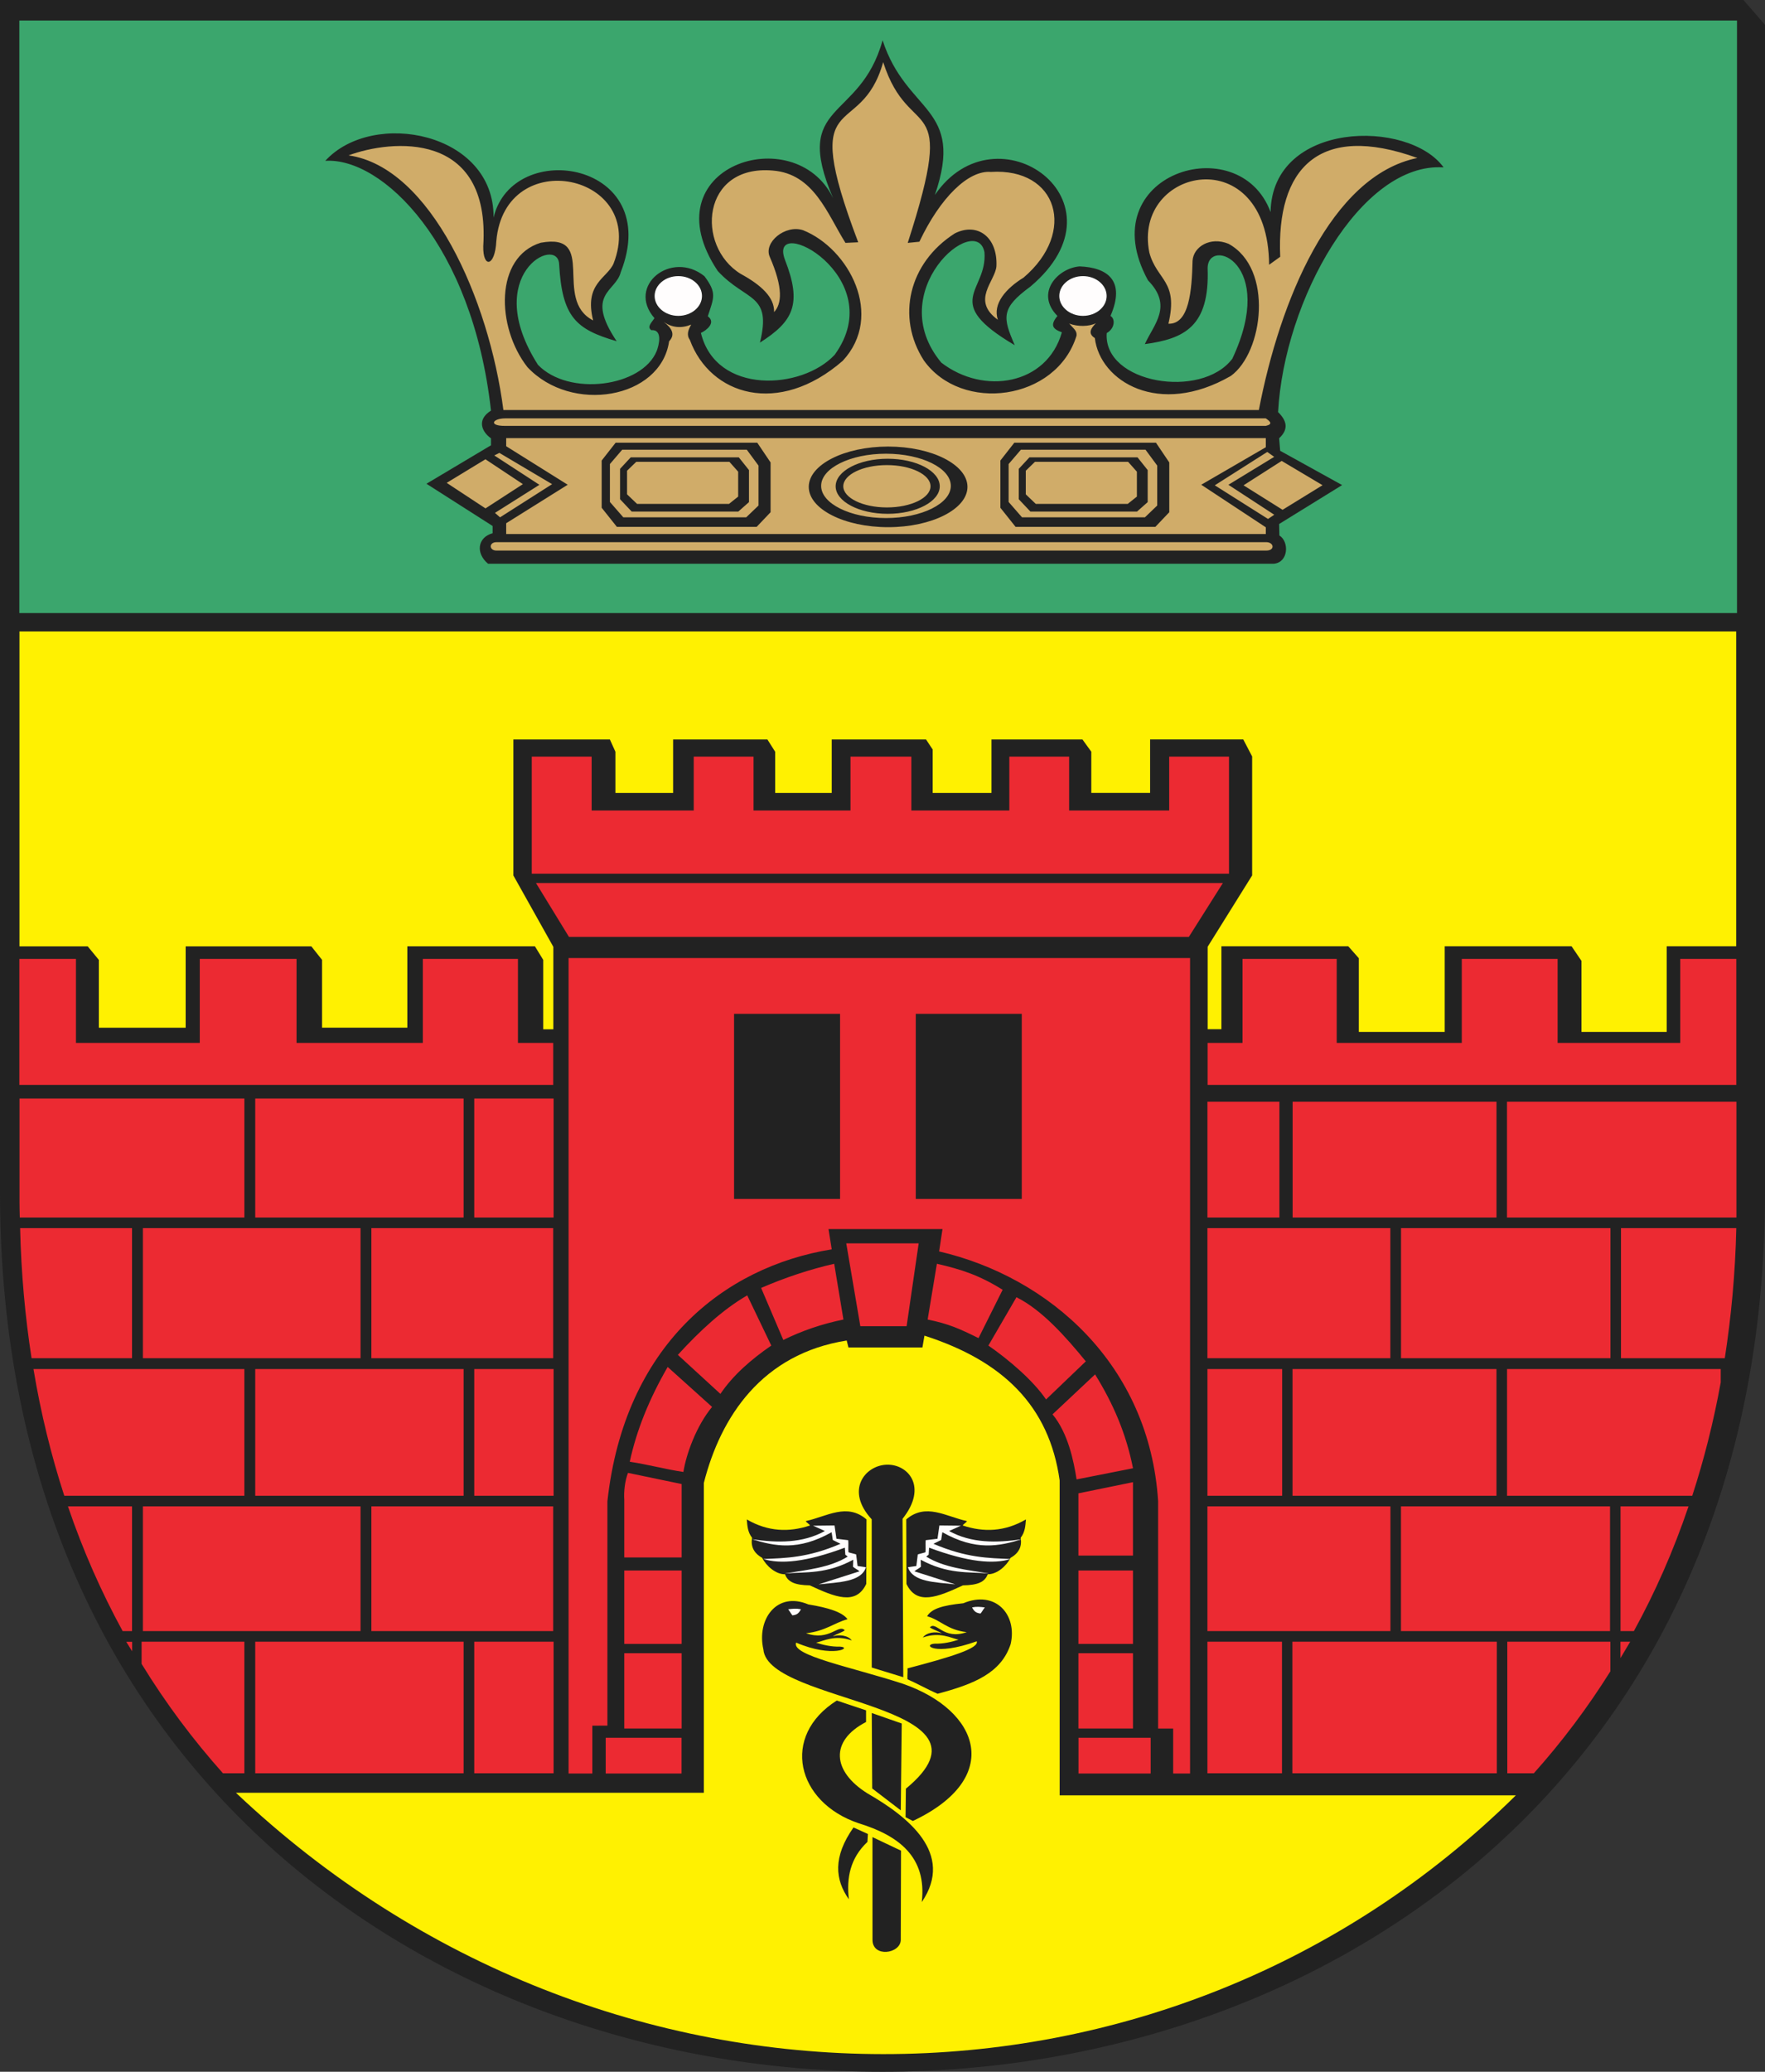 <?xml version="1.0" encoding="ISO-8859-1" standalone="yes"?>
<svg width="550.68" height="646.203">
  <rect width="100%" height="100%" fill="#333333" stroke="none"/>
  <defs> 
    <marker id="ArrowEnd" viewBox="0 0 10 10" refX="0" refY="5" 
     markerUnits="strokeWidth" 
     markerWidth="4" 
     markerHeight="3" 
     orient="auto"> 
        <path d="M 0 0 L 10 5 L 0 10 z" /> 
    </marker>
    <marker id="ArrowStart" viewBox="0 0 10 10" refX="10" refY="5" 
     markerUnits="strokeWidth" 
     markerWidth="4" 
     markerHeight="3" 
     orient="auto"> 
        <path d="M 10 0 L 0 5 L 10 10 z" /> 
    </marker> </defs>
<g>
<path style="stroke:none; fill-rule:evenodd; fill:#222222" d="M 543.965 0.004L 550.68 7.746L 550.68 371.937C 550.68 737.625 0 737.625 0 371.937L 0 0L 543.965 0"/>
<path style="stroke:none; fill-rule:evenodd; fill:#ec2a32" d="M 177.39 298.82L 371.301 298.82L 371.301 553.179L 366.031 553.179L 366.031 539.156L 361.336 539.156L 361.336 468.269C 358.621 425.594 327.304 398.297 293.008 390.336L 294.058 383.355L 258.492 383.355L 259.496 389.683C 225.781 395.136 194.855 419.683 189.508 468.273L 189.508 538.242L 184.808 538.254L 184.808 553.179L 177.398 553.179L 177.398 298.82L 177.39 298.82zM 478.551 553.109C 487.269 543.347 495.273 532.746 502.433 521.312L 502.433 512.058L 470.277 512.058L 470.277 553.109L 478.551 553.109zM 467.008 512.054L 403.226 512.054L 403.226 553.105L 467.008 553.105L 467.008 512.054zM 399.98 512.054L 376.715 512.054L 376.715 553.105L 399.98 553.105L 399.98 512.054zM 359.008 542.035L 336.496 542.035L 336.496 553.172L 359.008 553.172L 359.008 542.035zM 353.488 515.652L 336.469 515.652L 336.469 539.133L 353.488 539.133L 353.488 515.652zM 188.98 542.035L 212.644 542.035L 212.644 553.183L 188.98 553.183L 188.98 542.035zM 194.777 515.652L 212.672 515.652L 212.672 539.133L 194.777 539.133L 194.777 515.652zM 147.969 512.054L 172.722 512.054L 172.722 553.105L 147.969 553.105L 147.969 512.054zM 79.633 512.054L 144.648 512.054L 144.648 553.105L 79.633 553.105L 79.633 512.054zM 44.18 518.98C 51.723 531.301 60.246 542.668 69.57 553.109L 76.242 553.109L 76.242 512.058L 44.18 512.058L 44.18 518.98zM 509.765 508.761C 516.375 496.73 522.14 483.687 526.82 469.855L 505.605 469.855L 505.605 508.761L 509.762 508.761L 509.765 508.761zM 502.332 469.851L 437.101 469.851L 437.101 508.758L 502.332 508.758L 502.332 469.851zM 433.812 469.851L 376.715 469.851L 376.715 508.758L 433.812 508.758L 433.812 469.851zM 353.488 489.851L 336.469 489.851L 336.469 512.754L 353.488 512.754L 353.488 489.851zM 353.488 462.308L 336.469 465.785L 336.469 485.207L 353.488 485.207L 353.488 462.304L 353.488 462.308zM 194.777 489.851L 212.672 489.851L 212.672 512.754L 194.777 512.754L 194.777 489.851zM 195.933 459.41L 212.672 462.886L 212.672 485.785L 194.777 485.785L 194.777 467.812C 194.59 465.301 194.969 461.918 195.93 459.406L 195.933 459.41zM 115.871 469.851L 172.594 469.851L 172.594 508.758L 115.871 508.758L 115.871 469.851zM 44.586 469.851L 112.488 469.851L 112.488 508.758L 44.586 508.758L 44.586 469.851zM 21.199 469.851C 25.895 483.672 31.645 496.621 38.266 508.758L 41.195 508.758L 41.195 469.851L 21.199 469.851zM 527.98 466.554C 531.625 455.363 534.629 443.539 536.867 431.176L 536.867 427.019L 470.199 427.019L 470.199 466.554L 527.976 466.554L 527.98 466.554zM 466.898 427.015L 403.269 427.015L 403.269 466.551L 466.898 466.551L 466.898 427.015zM 400.039 427.015L 376.719 427.015L 376.719 466.551L 400.039 466.551L 400.039 427.015zM 335.89 461.441L 353.496 457.965C 351.383 447.289 347.437 438.011 341.664 428.687L 328.39 441.152C 333.277 447.027 335.035 455.902 335.894 461.445L 335.89 461.441zM 338.777 424.621C 332.383 416.797 325.07 408.582 317.133 404.621L 308.375 419.695C 314.676 424.043 322.379 430.613 326.367 436.508L 338.777 424.621zM 312.824 402.297L 305.297 417.371C 299.43 414.472 296.062 412.929 289.426 411.574C 290.387 405.777 291.347 399.98 292.308 394.183C 299.906 395.922 305.539 397.75 312.824 402.297zM 213.222 459.121C 207.453 458.254 202.258 456.804 196.484 455.933C 198.597 446.125 202.543 436.367 208.316 426.367C 212.933 430.519 217.551 434.676 222.168 438.832C 217.281 444.707 214.078 453.582 213.222 459.125L 213.222 459.121zM 237.469 401.718C 239.777 407.129 242.086 412.539 244.394 417.953C 250.262 415.054 256.515 412.929 263.152 411.578C 262.191 405.781 261.23 399.984 260.269 394.187C 252.672 395.926 245.07 398.437 237.469 401.722L 237.469 401.718zM 211.492 422.594C 218.273 415.152 225.586 408.39 233.137 404.043L 240.64 419.695C 234.34 424.043 228.758 428.875 224.765 434.769C 220.344 430.711 215.918 426.652 211.492 422.594zM 268.422 413.656L 264.031 387.804L 286.629 387.804L 282.863 413.656L 268.426 413.656L 268.422 413.656zM 147.969 427.015L 172.722 427.015L 172.722 466.551L 147.969 466.551L 147.969 427.015zM 79.633 427.015L 144.648 427.015L 144.648 466.551L 79.633 466.551L 79.633 427.015zM 10.441 427.015C 12.746 440.879 15.996 454.043 20.059 466.551L 76.242 466.551L 76.242 427.015L 10.438 427.015L 10.441 427.015zM 541.73 383.074L 505.746 383.074L 505.746 423.636L 538.133 423.636C 540.125 410.824 541.406 397.199 541.726 383.074L 541.73 383.074zM 502.461 383.074L 437.121 383.074L 437.121 423.636L 502.461 423.636L 502.461 383.074zM 433.785 383.074L 376.715 383.074L 376.715 423.636L 433.785 423.636L 433.785 383.074zM 115.871 383.074L 172.594 383.074L 172.594 423.636L 115.871 423.636L 115.871 383.074zM 44.586 383.074L 112.488 383.074L 112.488 423.636L 44.586 423.636L 44.586 383.074zM 6.277 383.074C 6.606 397.187 7.84 410.687 9.848 423.636L 41.191 423.636L 41.191 383.074L 6.273 383.074L 6.277 383.074zM 541.762 343.644L 470.183 343.644L 470.183 379.761L 541.762 379.761L 541.762 343.644zM 466.906 343.644L 403.301 343.644L 403.301 379.761L 466.906 379.761L 466.906 343.644zM 399.176 343.644L 376.719 343.644L 376.719 379.761L 399.176 379.761L 399.176 343.644zM 147.969 342.644L 172.722 342.644L 172.722 379.761L 147.969 379.761L 147.969 342.644zM 79.633 342.644L 144.648 342.644L 144.648 379.761L 79.633 379.761L 79.633 342.644zM 6.172 379.761C 6.137 378.211 6.086 376.687 6.086 375.121L 6.086 342.648L 76.246 342.648L 76.246 379.765L 6.172 379.765L 6.172 379.761zM 541.719 299.082L 524.238 299.082L 524.238 325.293L 485.976 325.293L 485.976 299.082L 456.078 299.082L 456.078 325.293L 417.054 325.293L 417.054 299.082L 387.664 299.082L 387.664 325.293L 376.769 325.293L 376.769 338.398L 541.73 338.398L 541.73 299.082L 541.719 299.082zM 167.219 275.426L 381.539 275.426L 370.922 292.23L 177.519 292.23L 167.222 275.426L 167.219 275.426zM 165.93 235.992L 184.59 235.992L 184.59 252.797L 216.445 252.797L 216.445 235.992L 235.105 235.992L 235.105 252.797L 265.355 252.797L 265.355 235.992L 284.34 235.992L 284.34 252.797L 314.91 252.797L 314.91 235.992L 333.57 235.992L 333.57 252.797L 364.785 252.797L 364.785 235.992L 383.449 235.992L 383.449 272.515L 165.914 272.515L 165.914 235.992L 165.93 235.992zM 6.047 299.082L 23.699 299.082L 23.699 325.293L 62.332 325.293L 62.332 299.082L 92.523 299.082L 92.523 325.293L 131.922 325.293L 131.922 299.082L 161.601 299.082L 161.601 325.293L 172.601 325.293L 172.601 338.398L 6.039 338.398L 6.039 299.082L 6.047 299.082zM 285.722 373.957L 318.793 373.957L 318.793 316.222L 285.722 316.222L 285.722 373.957zM 229.031 373.957L 262.101 373.957L 262.101 316.222L 229.031 316.222L 229.031 373.957zM 505.578 512.054L 505.578 517.195L 508.633 512.054L 505.578 512.054zM 41.23 512.094L 41.23 515.058L 39.395 512.094L 41.23 512.094"/>
<path style="stroke:none; fill-rule:evenodd; fill:#fffdfd" d="M 337.887 86.121C 341.953 86.121 345.273 88.906 345.273 92.32C 345.273 95.734 341.957 98.519 337.887 98.519C 333.82 98.519 330.5 95.734 330.5 92.32C 330.5 88.906 333.816 86.121 337.887 86.121zM 211.633 86.121C 215.699 86.121 219.019 88.906 219.019 92.32C 219.019 95.734 215.703 98.519 211.633 98.519C 207.566 98.519 204.246 95.734 204.246 92.32C 204.246 88.906 207.562 86.121 211.633 86.121zM 299.769 475.883C 297.547 475.859 295.32 475.836 293.094 475.808C 292.894 477.187 292.695 478.57 292.496 479.953C 291.273 480.101 290.047 480.254 288.82 480.402C 288.695 481.633 288.867 482.937 288.746 484.168C 288.047 484.418 287.047 484.594 286.347 484.844C 286.199 486.047 286.051 487.254 285.902 488.457C 285.027 488.582 284.152 488.707 283.277 488.832C 284.769 493.461 291.785 493.511 298.054 494.179C 293.93 492.875 289.43 491.418 285.304 490.113C 285.855 489.59 286.777 489.211 287.328 488.683C 287.304 487.957 287.281 487.23 287.258 486.5C 295.773 491.07 301.898 490.238 308.637 490.793C 301.687 489.668 294.476 488.953 288.984 485.519C 289.234 485.32 289.484 485.121 289.734 484.918C 289.781 484.191 289.832 483.465 289.883 482.734C 302.187 487.32 310.008 487.914 315.312 486.273C 308.308 485.972 301.504 485.926 291.234 481.527L 293.637 480.34L 294.008 477.914C 304.476 483.82 311.789 482.273 318.836 480.097C 310.855 481.285 303.09 481.371 296.109 477.539C 297.332 476.988 298.558 476.437 299.781 475.883L 299.769 475.883zM 253.695 475.883C 255.918 475.859 258.144 475.836 260.371 475.808C 260.57 477.187 260.769 478.57 260.969 479.953C 262.191 480.101 263.418 480.254 264.644 480.402C 264.769 481.633 264.597 482.937 264.719 484.168C 265.418 484.418 266.418 484.594 267.117 484.844C 267.265 486.047 267.414 487.254 267.566 488.457C 268.441 488.582 269.316 488.707 270.191 488.832C 268.699 493.461 261.683 493.511 255.414 494.179C 259.539 492.875 264.039 491.418 268.164 490.113C 267.617 489.59 266.691 489.211 266.14 488.683C 266.164 487.957 266.187 487.23 266.215 486.5C 257.699 491.07 251.574 490.238 244.836 490.793C 251.785 489.668 258.996 488.953 264.488 485.519C 264.238 485.32 263.988 485.121 263.738 484.918C 263.691 484.191 263.64 483.465 263.59 482.734C 251.285 487.32 243.465 487.914 238.16 486.273C 245.164 485.972 251.969 485.926 262.238 481.527L 259.836 480.34L 259.465 477.914C 248.996 483.82 241.683 482.273 234.637 480.097C 242.617 481.285 250.383 481.371 257.363 477.539C 256.14 476.988 254.914 476.437 253.687 475.883L 253.695 475.883zM 303.281 501.367C 304.863 501.051 305.781 501.211 307.269 501.367C 306.765 502 306.449 502.636 305.941 503.273C 304.707 503.117 304.012 502.797 303.285 501.367L 303.281 501.367zM 249.89 501.949C 248.312 501.633 247.39 501.793 245.906 501.949C 246.41 502.582 246.726 503.218 247.234 503.855C 248.469 503.699 249.164 503.379 249.89 501.949"/>
<path style="stroke:none; fill-rule:evenodd; fill:#d0ac69" d="M 154.933 169.109C 235 169.109 315.07 169.109 395.14 169.109C 397.519 169.187 397.816 171.687 395.14 171.726C 315.074 171.726 235.004 171.726 154.933 171.726C 152.574 171.758 152.433 169.109 154.933 169.109zM 157.93 166.566L 394.933 166.566L 394.933 164.472L 374.793 151.195L 394.933 139.5L 394.933 136.656L 157.93 136.656L 157.93 139.183L 177.125 151.195L 157.93 163.207L 157.93 166.562L 157.93 166.566zM 154.23 142.058L 155.812 141.265L 172.258 151.015L 156.012 161.363L 154.43 159.972L 168.297 151.218L 154.23 142.066L 154.23 142.058zM 139.371 150.609L 151.461 143.254L 163.144 151.008L 151.476 158.574L 139.371 150.609zM 157.601 130.496C 236.707 130.496 315.812 130.496 394.918 130.496C 396.312 131.429 397.238 132.316 394.918 132.84C 315.812 132.84 236.707 132.84 157.601 132.84C 152.324 132.867 153.648 130.511 157.601 130.496zM 157.062 127.886C 235.629 127.886 314.195 127.886 392.765 127.886C 399.25 94 415.207 54.801 442.219 49.273C 411.406 38.164 398.203 52.652 399.426 80.094L 395.965 82.582C 395.629 43.308 353.25 52.195 358.594 78.777C 360.941 87.508 367.758 87.558 364.543 100.976C 371.035 101.195 371.855 90.691 372.078 81.332C 372.351 76.968 377.59 73.695 383.301 76.043C 397.441 83.773 394.144 109.945 384.023 117.254C 361.594 130.203 343.183 118.949 341.59 105.453C 339.328 104.004 340.332 102.453 341.91 100.812C 339.902 101.867 336.168 101.965 333.582 100.906C 334.922 102.492 336.07 103.117 335.879 104.703C 329.605 125.023 299.969 128.945 288.222 112.394C 279.613 98.961 283.461 82.031 297.898 72.797C 304.933 69.246 311.312 73.926 310.883 83.058C 310.5 87.761 302.871 93.664 311.344 99.75C 309.597 94.758 313.941 89.906 319.351 86.59C 336.054 72.422 329.976 52.289 309.156 53.629C 302.152 53.031 293.379 61.601 286.851 75.394L 283.211 75.761C 299.097 26.621 283.887 45.418 275.551 19.375C 268.453 44.718 248.804 25.629 267.762 75.57L 263.785 75.758C 258.09 66.683 253.961 54.187 241.082 53.195C 218.902 51.277 216.941 76.715 231.078 85.414C 237.554 88.937 241.672 92.789 241.512 97.34C 243.902 94.793 244.418 89.875 240.18 80.148C 238.137 75.594 245.012 69.976 250.562 71.808C 264.871 77.535 276.012 98.457 262.941 112.535C 242.887 129.968 221.566 123.265 215.23 106.004C 214.094 104.418 214.75 102.832 215.66 101.246C 212.535 102.496 209.66 102.207 207.043 100.383C 209.742 102.402 210.715 104.422 208.765 106.441C 206.156 124.461 178.246 129.164 164.547 114.5C 154.793 102.015 154.312 80.164 168.691 75.715C 186.695 72.429 172.285 93.367 185.062 99.949C 182.152 88.363 189.445 86.812 191.43 82.207C 202.25 54.246 157.484 44.785 154.851 75.203C 154.445 83.277 150.648 83.75 150.777 76.816C 153.094 40.472 121.992 43.539 108.754 48.465C 134.293 52.09 152.582 93.226 157.058 127.894L 157.062 127.886zM 397.551 142.496L 395.387 140.968L 379.015 151.375L 395.625 161.867L 397.57 160.551L 383.265 151.211L 397.551 142.496zM 412.633 151.34L 399.887 143.765L 387.988 151.375L 400.164 159.015L 412.633 151.344L 412.633 151.34zM 192.078 138.078L 236.262 138.078L 240.422 144.246L 240.422 159.769L 236.066 164.344L 192.476 164.344L 187.722 158.375L 187.722 143.648L 192.082 138.078L 192.078 138.078zM 194.129 140.265L 232.996 140.265L 236.652 145.218L 236.652 157.683L 232.82 161.359L 194.472 161.359L 190.293 156.566L 190.293 144.742L 194.125 140.269L 194.129 140.265zM 196.789 142.652L 230.508 142.652L 233.68 146.625L 233.68 156.617L 230.355 159.562L 197.09 159.562L 193.461 155.718L 193.461 146.238L 196.785 142.652L 196.789 142.652zM 198.512 144.047L 227.578 144.047L 230.312 147.129L 230.312 154.89L 227.445 157.176L 198.769 157.176L 195.644 154.191L 195.644 146.828L 198.512 144.043L 198.512 144.047zM 277.09 139.285C 290.726 139.285 301.847 144.933 301.847 151.859C 301.847 158.785 290.726 164.433 277.09 164.433C 263.453 164.433 252.332 158.785 252.332 151.859C 252.332 144.933 263.453 139.285 277.09 139.285zM 276.426 141.515C 287.57 141.515 296.656 146.023 296.656 151.551C 296.656 157.078 287.57 161.586 276.426 161.586C 265.285 161.586 256.195 157.078 256.195 151.551C 256.195 146.023 265.285 141.515 276.426 141.515zM 276.965 143.086C 285.91 143.086 293.207 146.945 293.207 151.676C 293.207 156.406 285.91 160.265 276.965 160.265C 268.019 160.265 260.722 156.406 260.722 151.676C 260.722 146.945 268.019 143.086 276.965 143.086zM 276.715 145.066C 284.211 145.066 290.324 148.035 290.324 151.672C 290.324 155.308 284.211 158.277 276.715 158.277C 269.219 158.277 263.105 155.308 263.105 151.672C 263.105 148.035 269.219 145.066 276.715 145.066zM 316.472 138.078L 360.656 138.078L 364.816 144.246L 364.816 159.769L 360.461 164.344L 316.871 164.344L 312.117 158.375L 312.117 143.648L 316.472 138.078zM 318.527 140.265L 357.394 140.265L 361.051 145.218L 361.051 157.683L 357.219 161.359L 318.871 161.359L 314.691 156.566L 314.691 144.742L 318.523 140.269L 318.527 140.265zM 321.187 142.652L 354.906 142.652L 358.078 146.625L 358.078 156.617L 354.754 159.562L 321.488 159.562L 317.859 155.718L 317.859 146.238L 321.183 142.652L 321.187 142.652zM 322.91 144.047L 351.976 144.047L 354.711 147.129L 354.711 154.89L 351.844 157.176L 323.168 157.176L 320.043 154.191L 320.043 146.828L 322.91 144.043"/>
<path style="stroke:none; fill-rule:evenodd; fill:#3ba66d" d="M 6.035 6.402L 541.941 6.402L 541.941 191.222L 6.035 191.222L 6.035 6.402zM 275.363 12.578C 268.293 38.172 246.867 31.347 259.918 61.781C 247.988 37.164 202.14 51.867 223.945 84.539C 232.887 94.199 240.887 91.379 237.101 106.867C 247.476 100.258 250.34 94.902 244.906 81.031C 239.269 66.015 278.097 86.258 260.418 110.668C 250.215 121.625 223.41 123.226 218.683 103.84C 220.371 103.086 223.523 100.625 220.836 98.648C 222.75 92.777 223.695 91.379 219.789 86.156C 209.523 77.886 195.355 89.09 204.199 99.246C 202.762 101.191 202.023 102.039 203.176 102.976C 206.91 102.699 205.539 107.789 204.898 109.465C 200.328 120.734 177.437 123.765 167.844 113.789C 149.875 85.601 174.054 73.187 174.453 82.418C 175.363 98.886 179.66 102.726 192.398 106.429C 182.433 91.527 192.109 91.109 193.676 84.894C 207.148 50.453 160.023 42.765 153.992 67.859C 154.277 41.304 116.347 33.91 101.48 50.168C 119.191 48.988 147.414 76.136 153.187 128.074C 148.594 130.957 150.363 134.711 153.187 136.726C 153.187 137.445 153.187 138.168 153.187 138.89C 146.582 142.785 139.66 146.996 133.054 150.89L 153.695 164.058L 153.691 166.324C 149.051 167.566 148.281 172.496 152.269 175.832C 234.433 175.832 315.281 175.832 397.445 175.832C 401.984 175.429 402.32 168.996 399.172 167.027L 399.09 163.441L 418.742 151.301L 399.414 140.609C 399.308 139.304 399.199 138 399.09 136.695C 402.222 133.801 401.394 131.121 398.765 128.543C 400.633 93.66 424.617 50.465 450.402 52.211C 439.492 37.097 396.926 37.64 396.418 66.144C 386.609 39.668 340.035 54.238 358.172 87.441C 366.058 95.488 359.957 101.176 357.187 107.34C 369.449 105.664 377.449 101.918 376.777 83.695C 376.804 73.664 398.59 81.894 384.476 111.906C 374.808 124.656 344.195 119.613 345.297 103.894C 347.894 102.406 347.992 99.437 346.476 98.535C 351.234 87.554 345.594 83.437 336.828 83.09C 330.023 83.648 322.859 91.375 329.918 98.551C 327.597 101.394 328.336 102.582 331.304 103.652C 326.633 120.097 306.902 123.312 293.676 113.097C 275.172 90.824 304.703 65.859 307.152 78.679C 308.129 91.008 293.336 93.957 316.601 107.668C 312.824 98.996 312.242 96.156 321.469 89.402C 353.156 62.746 310.851 32.726 291.683 60.812C 301.168 33.14 282.867 35.597 275.371 12.578"/>
<path style="stroke:none; fill-rule:evenodd; fill:#fff101" d="M 73.621 559.187C 188.519 667.984 364.066 667.48 472.945 559.992C 429.691 559.992 371.988 559.992 330.609 559.992C 330.609 526.718 330.609 495.019 330.609 461.746C 327.347 438.508 312.93 424.484 288.426 416.605L 287.793 420.289L 264.715 420.289L 264.172 418.121C 237.742 422.281 224.844 441.886 219.597 462.547C 219.597 495.281 219.597 526.445 219.597 559.183C 176.281 559.183 118.156 559.183 73.637 559.183L 73.621 559.187zM 6.008 196.957L 541.695 196.957L 541.695 295.152L 520.008 295.152L 520.008 321.859L 493.418 321.859L 493.418 299.707L 490.328 295.152L 450.75 295.152L 450.75 321.859L 423.953 321.859L 423.953 298.879L 420.656 295.152L 381.082 295.152L 381.082 321.031L 376.789 321.031L 376.789 295.304L 390.668 273.054L 390.668 235.941L 387.902 230.644L 358.832 230.644L 358.832 247.328L 340.488 247.328L 340.488 234.468L 337.722 230.648L 309.34 230.648L 309.34 247.332L 290.996 247.332L 290.996 233.777L 288.922 230.648L 259.504 230.648L 259.504 247.332L 241.851 247.332L 241.851 234.472L 239.43 230.652L 210.012 230.652L 210.012 247.336L 192.012 247.336L 192.012 234.476L 190.285 230.656L 160.176 230.656L 160.176 273.07L 172.637 295.32L 172.637 321.047L 169.488 321.047L 169.488 299.394L 166.898 295.168L 127.09 295.168L 127.09 320.543L 100.484 320.543L 100.484 299.398L 97.133 295.172L 57.926 295.172L 57.926 320.547L 30.84 320.547L 30.84 299.402L 27.367 295.176L 6.074 295.176L 6.074 196.98L 6.008 196.957zM 282.742 473.926C 282.765 480.629 282.789 487.336 282.816 494.043C 286.043 500.824 292.515 498.168 300.441 494.492C 304.941 494.418 307.265 493.515 308.168 491.027C 311.015 491.078 314.015 488.468 315.293 485.906C 318.043 484.355 318.89 482.211 318.441 479.652C 319.832 477.886 319.922 475.898 320.09 473.926C 313.515 477.754 306.937 478.004 300.363 475.808C 300.66 475.308 301.414 474.957 301.711 474.453C 295.121 473.011 288.851 468.664 282.734 473.926L 282.742 473.926zM 270.347 473.926C 270.324 480.629 270.301 487.336 270.273 494.043C 267.047 500.824 260.574 498.168 252.648 494.492C 248.148 494.418 245.824 493.515 244.922 491.027C 242.074 491.078 239.074 488.468 237.797 485.906C 235.047 484.355 234.199 482.211 234.648 479.652C 233.258 477.886 233.168 475.898 233 473.926C 239.574 477.754 246.152 478.004 252.726 475.808C 252.43 475.308 251.68 474.957 251.379 474.453C 257.969 473.011 264.238 468.664 270.355 473.926L 270.347 473.926zM 272.207 573.011L 281.121 577.242L 281.043 605.101C 280.93 609.429 272.176 610.683 272.219 604.996L 272.207 573.011zM 266.297 570.004C 267.793 570.679 269.289 571.359 270.785 572.039C 270.738 572.863 270.691 573.687 270.64 574.511C 265.234 579.601 264.074 585.765 264.847 592.41C 260.527 586.301 259.804 579.215 266.293 570L 266.297 570.004zM 271.988 534.304L 281.344 537.578L 281.043 564.668L 272.129 557.84L 271.992 534.304L 271.988 534.304zM 261.082 530.418C 264.125 531.433 267.168 532.453 270.211 533.472C 270.211 534.683 270.211 535.898 270.211 537.109C 258.836 543 259.656 552.508 270.644 559.375C 283.133 566.558 297.972 578.051 287.594 593.281C 289.215 579.301 280.566 572.574 267.89 568.687C 248.472 562.164 243.496 541.496 261.082 530.414L 261.082 530.418zM 284.801 567.98L 282.535 566.797L 282.637 557.906C 314.965 531.265 239.543 531.523 238.176 514.468C 236.047 505.211 242.254 496.238 252.203 500.437C 258.543 501.468 262.883 502.886 264.43 505.054C 260.25 506.176 257.613 508.738 251.48 509.429C 258.863 512.008 261.582 506.383 263.57 508.519C 262.543 509.269 260.883 509.656 259.851 510.41C 261.758 509.718 264.609 510.082 265.762 511.676C 260.445 509.797 256.926 511.883 254.609 512.371C 256.699 513.031 259.418 513.699 262.015 513.597C 266.262 513.812 259.851 517.273 248.398 512.347C 246.765 516.375 265.66 519.957 281.699 525.179C 305.777 533.5 313.129 554.617 284.808 567.984L 284.801 567.98zM 283.137 520.398C 283.23 521.527 283.039 522.656 283.137 523.785C 286.133 525.101 289.512 526.992 292.508 528.308C 303.957 525.261 312.363 521.844 315.324 512.808C 317.453 503.551 310.512 495.871 300.558 500.07C 293.879 500.758 290.644 501.808 289.254 504.133C 293.433 505.254 295.488 508.398 301.625 509.086C 294.242 511.664 292.101 505.457 290.117 507.594C 291.144 508.344 292.804 508.73 293.836 509.484C 291.93 508.793 289.078 509.156 287.93 510.75C 293.246 508.871 296.765 510.961 299.082 511.445C 296.996 512.105 294.273 512.769 291.676 512.672C 287.676 512.886 291.32 516.738 304.742 511.937C 305.519 514.117 296.793 516.808 283.14 520.386L 283.137 520.398zM 271.972 473.894L 271.984 520.117L 281.82 523.133L 281.597 473.73C 289.601 463.687 283.265 456.554 276.531 456.859C 269.797 457.16 263.668 464.902 271.976 473.894"/>
</g>
</svg>